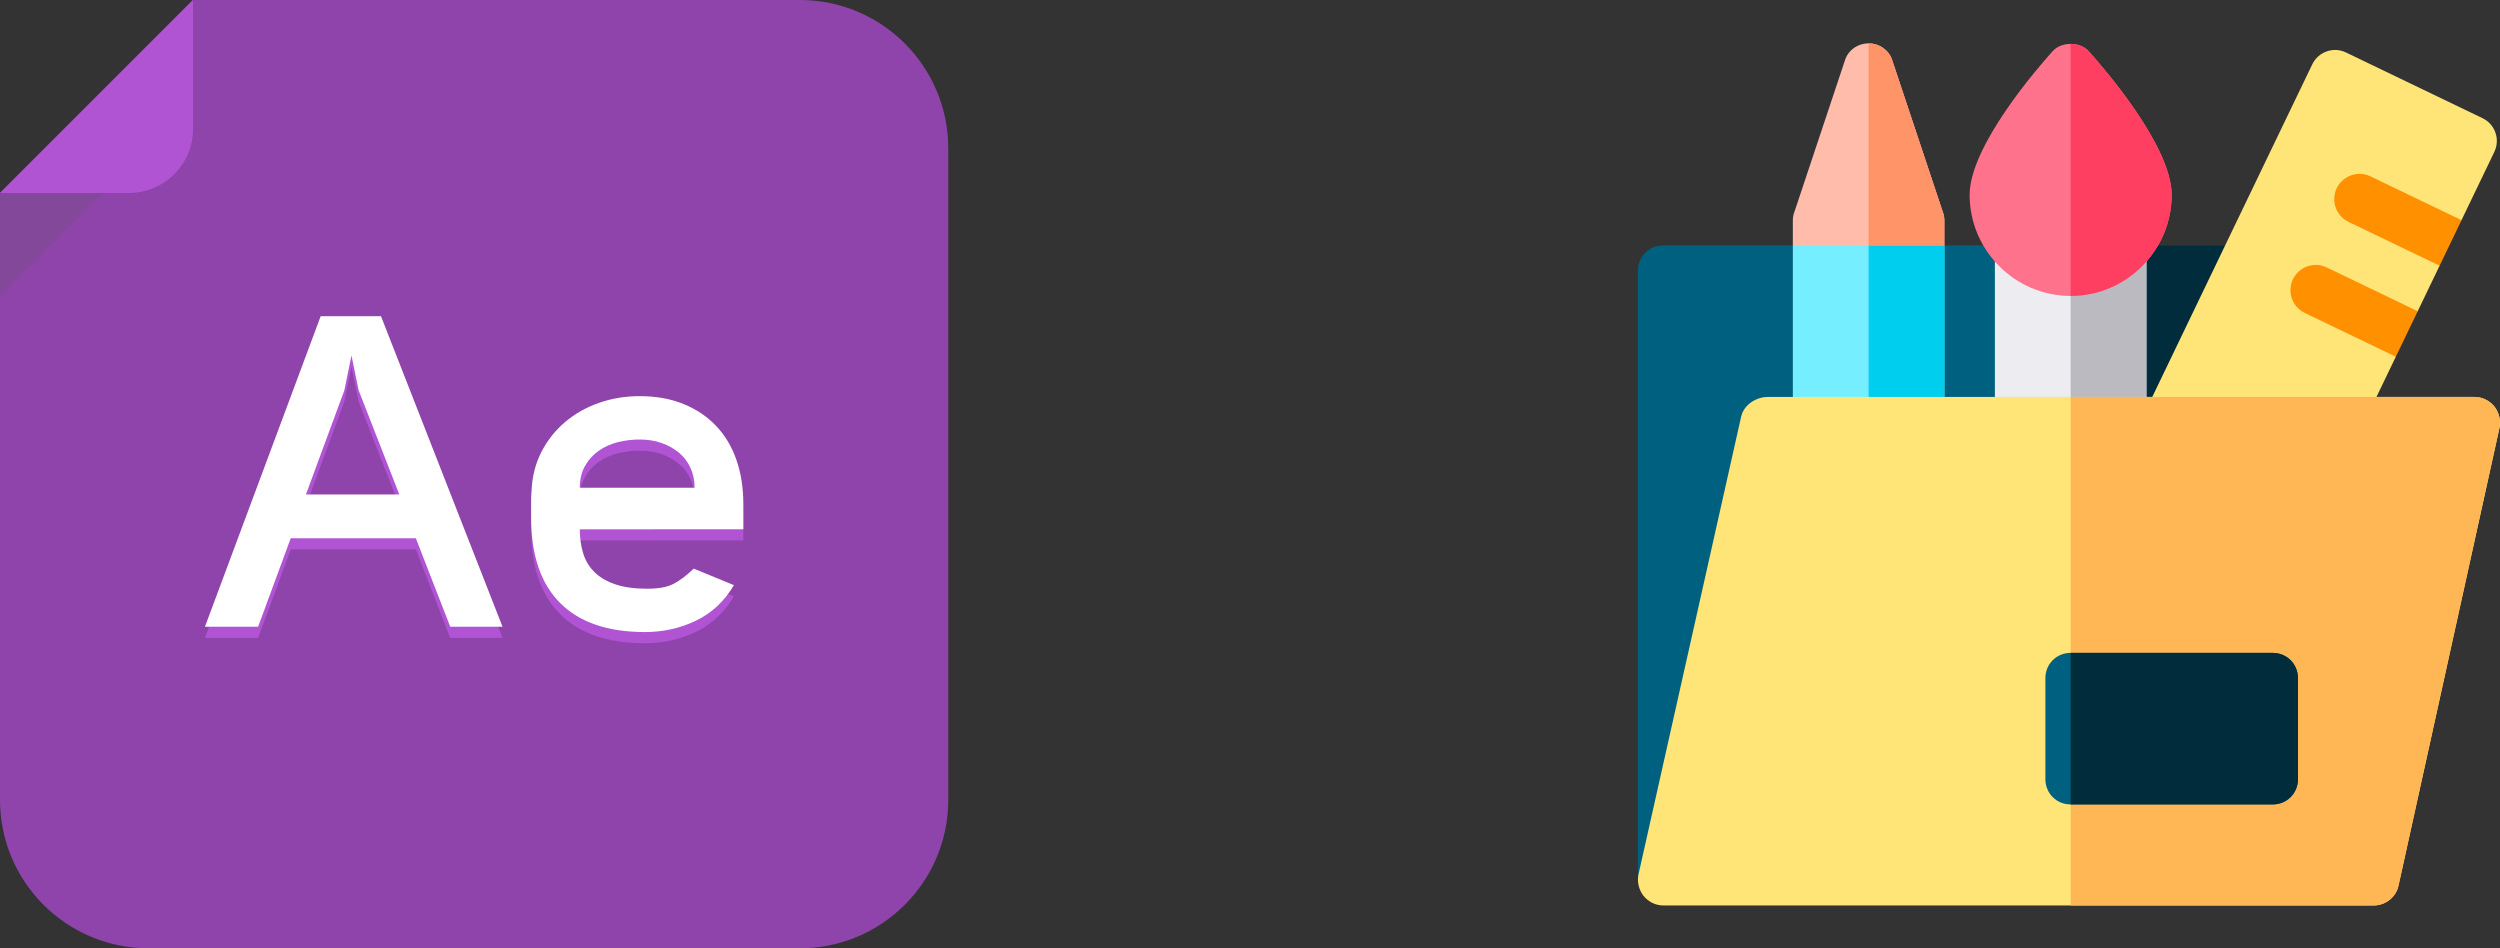 <?xml version="1.0" encoding="UTF-8" standalone="no"?>
<svg
   xmlns:dc="http://purl.org/dc/elements/1.1/"
   xmlns:cc="http://creativecommons.org/ns#"
   xmlns:rdf="http://www.w3.org/1999/02/22-rdf-syntax-ns#"
   xmlns:svg="http://www.w3.org/2000/svg"
   xmlns="http://www.w3.org/2000/svg"
   id="svg8"
   version="1.1"
   viewBox="0 0 232 88"
   height="88mm"
   width="232mm">
  <rect x="0" y="0" width="232" height="88" fill="#333333" stroke="none"/>
  <defs
     id="defs2" />
  <g
     transform="translate(-0.073,63.016)"
     id="layer1">
    <g
       transform="translate(0.073,-63.016)"
       style="fill:none;fill-rule:evenodd;stroke:none;stroke-width:1"
       id="web">
      <g
         style="fill-rule:nonzero"
         id="pavilot-web"
         transform="translate(-1200,-3498)">
        <g
           id="174322"
           transform="translate(1200,3498)">
          <path
             style="fill:#8f44ab"
             d="M 88,74.223 C 88,81.832 81.832,88 74.223,88 H 13.777 C 6.168,88 0,81.832 0,74.223 V 17.91 L 17.91,0 H 74.223 C 81.832,0 88,6.168 88,13.777 Z"
             id="Path" />
          <path
             style="fill:#b154d4"
             d="m 0,17.91 h 11.94 c 3.283,0 5.97,-2.641 5.97,-5.924 V 0 Z"
             id="path818" />
          <polygon
             style="opacity:0.2;fill:#5d5d5d"
             id="polygon820"
             points="0,27.508 0,17.91 9.552,17.91 " />
          <path
             style="fill:#b154d4"
             d="m 26.981,50.983 -3.027,8.209 h -4.934 L 29.759,30.377 h 5.597 l 11.277,28.815 h -4.851 l -3.192,-8.209 z m 1.41,-4.063 h 8.665 l -3.773,-9.66 -0.664,-3.234 -0.664,3.234 z"
             id="Shape" />
          <path
             style="fill:#b154d4"
             d="m 53.805,50.154 c 0,0.802 0.104,1.541 0.311,2.218 0.207,0.678 0.552,1.258 1.037,1.741 0.483,0.484 1.126,0.864 1.928,1.14 0.801,0.277 1.797,0.415 2.985,0.415 1.05,0 1.866,-0.152 2.446,-0.456 0.58,-0.304 1.202,-0.773 1.866,-1.41 l 3.731,1.534 c -0.885,1.493 -2.059,2.591 -3.524,3.296 -1.466,0.705 -3.041,1.057 -4.727,1.057 -3.455,0 -6.081,-0.898 -7.877,-2.695 -1.797,-1.797 -2.695,-4.45 -2.695,-7.96 v -0.456 c 0,-0.359 0,-0.705 0,-1.037 0,-0.332 0.014,-0.649 0.042,-0.954 0.055,-1.327 0.359,-2.529 0.912,-3.607 0.553,-1.078 1.285,-2.004 2.197,-2.778 0.912,-0.773 1.962,-1.368 3.151,-1.783 1.188,-0.415 2.446,-0.622 3.773,-0.622 1.52,0 2.874,0.242 4.063,0.726 1.188,0.484 2.197,1.161 3.027,2.031 0.829,0.871 1.458,1.922 1.886,3.151 0.428,1.23 0.643,2.591 0.643,4.084 V 50.154 l -15.175,-1.72e-4 z m 0,-3.856 h 10.655 c 0,-0.664 -0.125,-1.271 -0.373,-1.824 -0.249,-0.552 -0.601,-1.022 -1.057,-1.41 -0.456,-0.387 -0.995,-0.691 -1.617,-0.912 -0.622,-0.221 -1.306,-0.332 -2.052,-0.332 -0.691,0 -1.368,0.083 -2.031,0.249 -0.664,0.166 -1.258,0.435 -1.783,0.808 -0.525,0.373 -0.947,0.843 -1.265,1.41 -0.318,0.567 -0.477,1.238 -0.477,2.011 z"
             id="path823" />
          <path
             style="fill:#ffffff"
             d="m 26.981,49.95 -3.027,8.209 h -4.934 L 29.759,29.344 h 5.597 l 11.277,28.815 h -4.851 l -3.192,-8.209 z m 1.41,-4.063 h 8.665 l -3.773,-9.66 -0.664,-3.234 -0.664,3.234 z"
             id="path825" />
          <path
             style="fill:#ffffff"
             d="m 53.805,49.12 c 0,0.802 0.104,1.541 0.311,2.218 0.207,0.678 0.552,1.258 1.037,1.741 0.483,0.484 1.126,0.864 1.928,1.14 0.801,0.277 1.797,0.415 2.985,0.415 1.05,0 1.866,-0.152 2.446,-0.456 0.58,-0.304 1.202,-0.773 1.866,-1.41 l 3.731,1.534 c -0.885,1.493 -2.059,2.591 -3.524,3.296 -1.466,0.705 -3.041,1.057 -4.727,1.057 -3.455,0 -6.081,-0.898 -7.877,-2.695 -1.797,-1.797 -2.695,-4.45 -2.695,-7.96 v -0.456 c 0,-0.359 0,-0.705 0,-1.037 0,-0.332 0.014,-0.649 0.042,-0.954 0.055,-1.327 0.359,-2.529 0.912,-3.607 0.553,-1.078 1.285,-2.004 2.197,-2.778 0.912,-0.773 1.962,-1.368 3.151,-1.783 1.188,-0.415 2.446,-0.622 3.773,-0.622 1.52,0 2.874,0.242 4.063,0.726 1.188,0.484 2.197,1.161 3.027,2.031 0.829,0.871 1.458,1.922 1.886,3.151 0.428,1.23 0.643,2.591 0.643,4.084 v 2.363 z m 0,-3.856 h 10.655 c 0,-0.664 -0.125,-1.271 -0.373,-1.824 -0.249,-0.552 -0.601,-1.022 -1.057,-1.41 -0.456,-0.387 -0.995,-0.691 -1.617,-0.912 -0.622,-0.221 -1.306,-0.332 -2.052,-0.332 -0.691,0 -1.368,0.083 -2.031,0.249 -0.664,0.166 -1.258,0.435 -1.783,0.808 -0.525,0.373 -0.947,0.843 -1.265,1.41 -0.318,0.567 -0.477,1.238 -0.477,2.011 z"
             id="path827" />
        </g>
      </g>
    </g>
    <g
       transform="matrix(1,0,0,1,152.073,-58.99)"
       style="fill:none;fill-rule:evenodd;stroke:none;stroke-width:1"
       id="web-0">
      <g
         style="fill-rule:nonzero"
         id="pavilot-web-0"
         transform="translate(-1352,-3502)">
        <g
           id="1716454"
           transform="translate(1352,3502)">
          <path
             style="fill:#00607f"
             d="m 58.906,18.75 v 56.562 l -18.75,0.75 L 0,77.656 V 21.094 C 0,19.781 1.031,18.75 2.344,18.75 Z"
             id="Path-1" />
          <polygon
             style="fill:#002c3c"
             id="polygon853"
             points="40.156,18.75 58.906,18.75 58.906,75.312 40.156,76.063 " />
          <path
             style="fill:#ffe477"
             d="M 78.38,6.942 65.709,0.845 C 65.143,0.572 64.5,0.533 63.917,0.746 63.331,0.95 62.85,1.38 62.58,1.941 l -15.491,32.199 19.83,2.032 3.412,-7.093 -0.172,-2.507 2.204,-1.719 2.032,-4.223 -0.171,-2.506 2.203,-1.719 3.047,-6.335 c 0.561,-1.168 0.071,-2.568 -1.096,-3.129 z"
             id="path855" />
          <path
             style="fill:#ff9100"
             d="m 67.979,12.341 c -1.158,-0.561 -2.563,-0.068 -3.129,1.096 -0.561,1.168 -0.071,2.568 1.096,3.129 l 8.45,4.065 2.032,-4.225 z"
             id="path857" />
          <path
             style="fill:#ff9100"
             d="m 60.786,21.885 c -0.561,1.168 -0.071,2.568 1.096,3.129 l 8.45,4.065 2.032,-4.225 -8.45,-4.065 c -1.156,-0.558 -2.561,-0.066 -3.129,1.096 z"
             id="path859" />
          <polygon
             style="fill:#75efff"
             id="polygon861"
             points="14.375,18.75 19.062,14.062 23.75,14.062 28.438,18.75 28.438,46.875 14.375,46.875 " />
          <polygon
             style="fill:#00ceee"
             id="polygon863"
             points="28.438,18.75 28.438,46.875 21.406,46.875 21.406,14.062 23.75,14.062 " />
          <path
             style="fill:#ffbcab"
             d="m 28.438,18.75 v -2.344 c 0,-0.187 -0.047,-0.563 -0.141,-0.75 l -4.688,-14.062 C 23.328,0.656 22.437,0 21.406,0 20.375,0 19.484,0.656 19.203,1.594 l -4.688,14.062 C 14.422,15.844 14.375,16.219 14.375,16.406 V 18.75 Z"
             id="path865" />
          <path
             style="fill:#ff9468"
             d="m 28.438,18.75 v -2.344 c 0,-0.187 -0.047,-0.563 -0.141,-0.75 l -4.688,-14.062 C 23.328,0.656 22.437,0 21.406,0 v 18.75 z"
             id="path867" />
          <polygon
             style="fill:#ececf1"
             id="polygon869"
             points="33.125,42.188 33.125,14.062 47.188,14.062 47.188,42.188 " />
          <polygon
             style="fill:#babac0"
             id="polygon871"
             points="40.156,42.188 40.156,14.062 47.188,14.062 47.188,42.188 " />
          <path
             style="fill:#ffe477"
             d="M 79.484,33.703 C 79.016,33.141 78.359,32.812 77.656,32.812 h -65.625 c -1.078,0 -2.219,0.75 -2.453,1.828 l -9.531,42.5 c -0.141,0.703 0.047,1.406 0.469,1.969 C 0.984,79.672 1.641,80 2.344,80 h 65.938 c 1.078,0 2.062,-0.75 2.297,-1.828 l 9.375,-42.5 c 0.141,-0.703 -0.047,-1.406 -0.469,-1.969 z"
             id="path873" />
          <path
             style="fill:#ffb655"
             d="m 79.953,35.672 -9.375,42.5 C 70.344,79.25 69.359,80 68.281,80 h -28.125 V 32.812 h 37.5 c 0.703,0 1.359,0.328 1.828,0.891 0.422,0.563 0.61,1.266 0.469,1.969 z"
             id="path875" />
          <path
             style="fill:#00607f"
             d="m 58.906,56.562 h -18.75 c -1.313,0 -2.344,1.031 -2.344,2.344 v 9.375 c 0,1.312 1.031,2.344 2.344,2.344 h 18.75 c 1.313,0 2.344,-1.031 2.344,-2.344 v -9.375 c 0,-1.313 -1.031,-2.344 -2.344,-2.344 z"
             id="path877" />
          <path
             style="fill:#ff728b"
             d="M 41.891,0.797 C 41.469,0.281 40.812,0.047 40.156,0.047 c -0.656,0 -1.313,0.234 -1.735,0.75 C 37.156,2.203 30.781,9.515 30.781,14.062 c 0,5.156 4.219,9.375 9.375,9.375 5.156,0 9.375,-4.219 9.375,-9.375 0,-4.547 -6.375,-11.86 -7.64,-13.266 z"
             id="path879" />
          <path
             style="fill:#ff3f62"
             d="m 49.531,14.062 c 0,5.156 -4.219,9.375 -9.375,9.375 V 0.047 c 0.656,0 1.313,0.234 1.735,0.75 C 43.156,2.203 49.531,9.515 49.531,14.062 Z"
             id="path881" />
          <path
             style="fill:#002c3c"
             d="m 61.25,58.906 v 9.375 c 0,1.312 -1.031,2.344 -2.344,2.344 h -18.75 V 56.562 h 18.75 c 1.313,0 2.344,1.031 2.344,2.344 z"
             id="path883" />
        </g>
      </g>
    </g>
  </g>
</svg>
